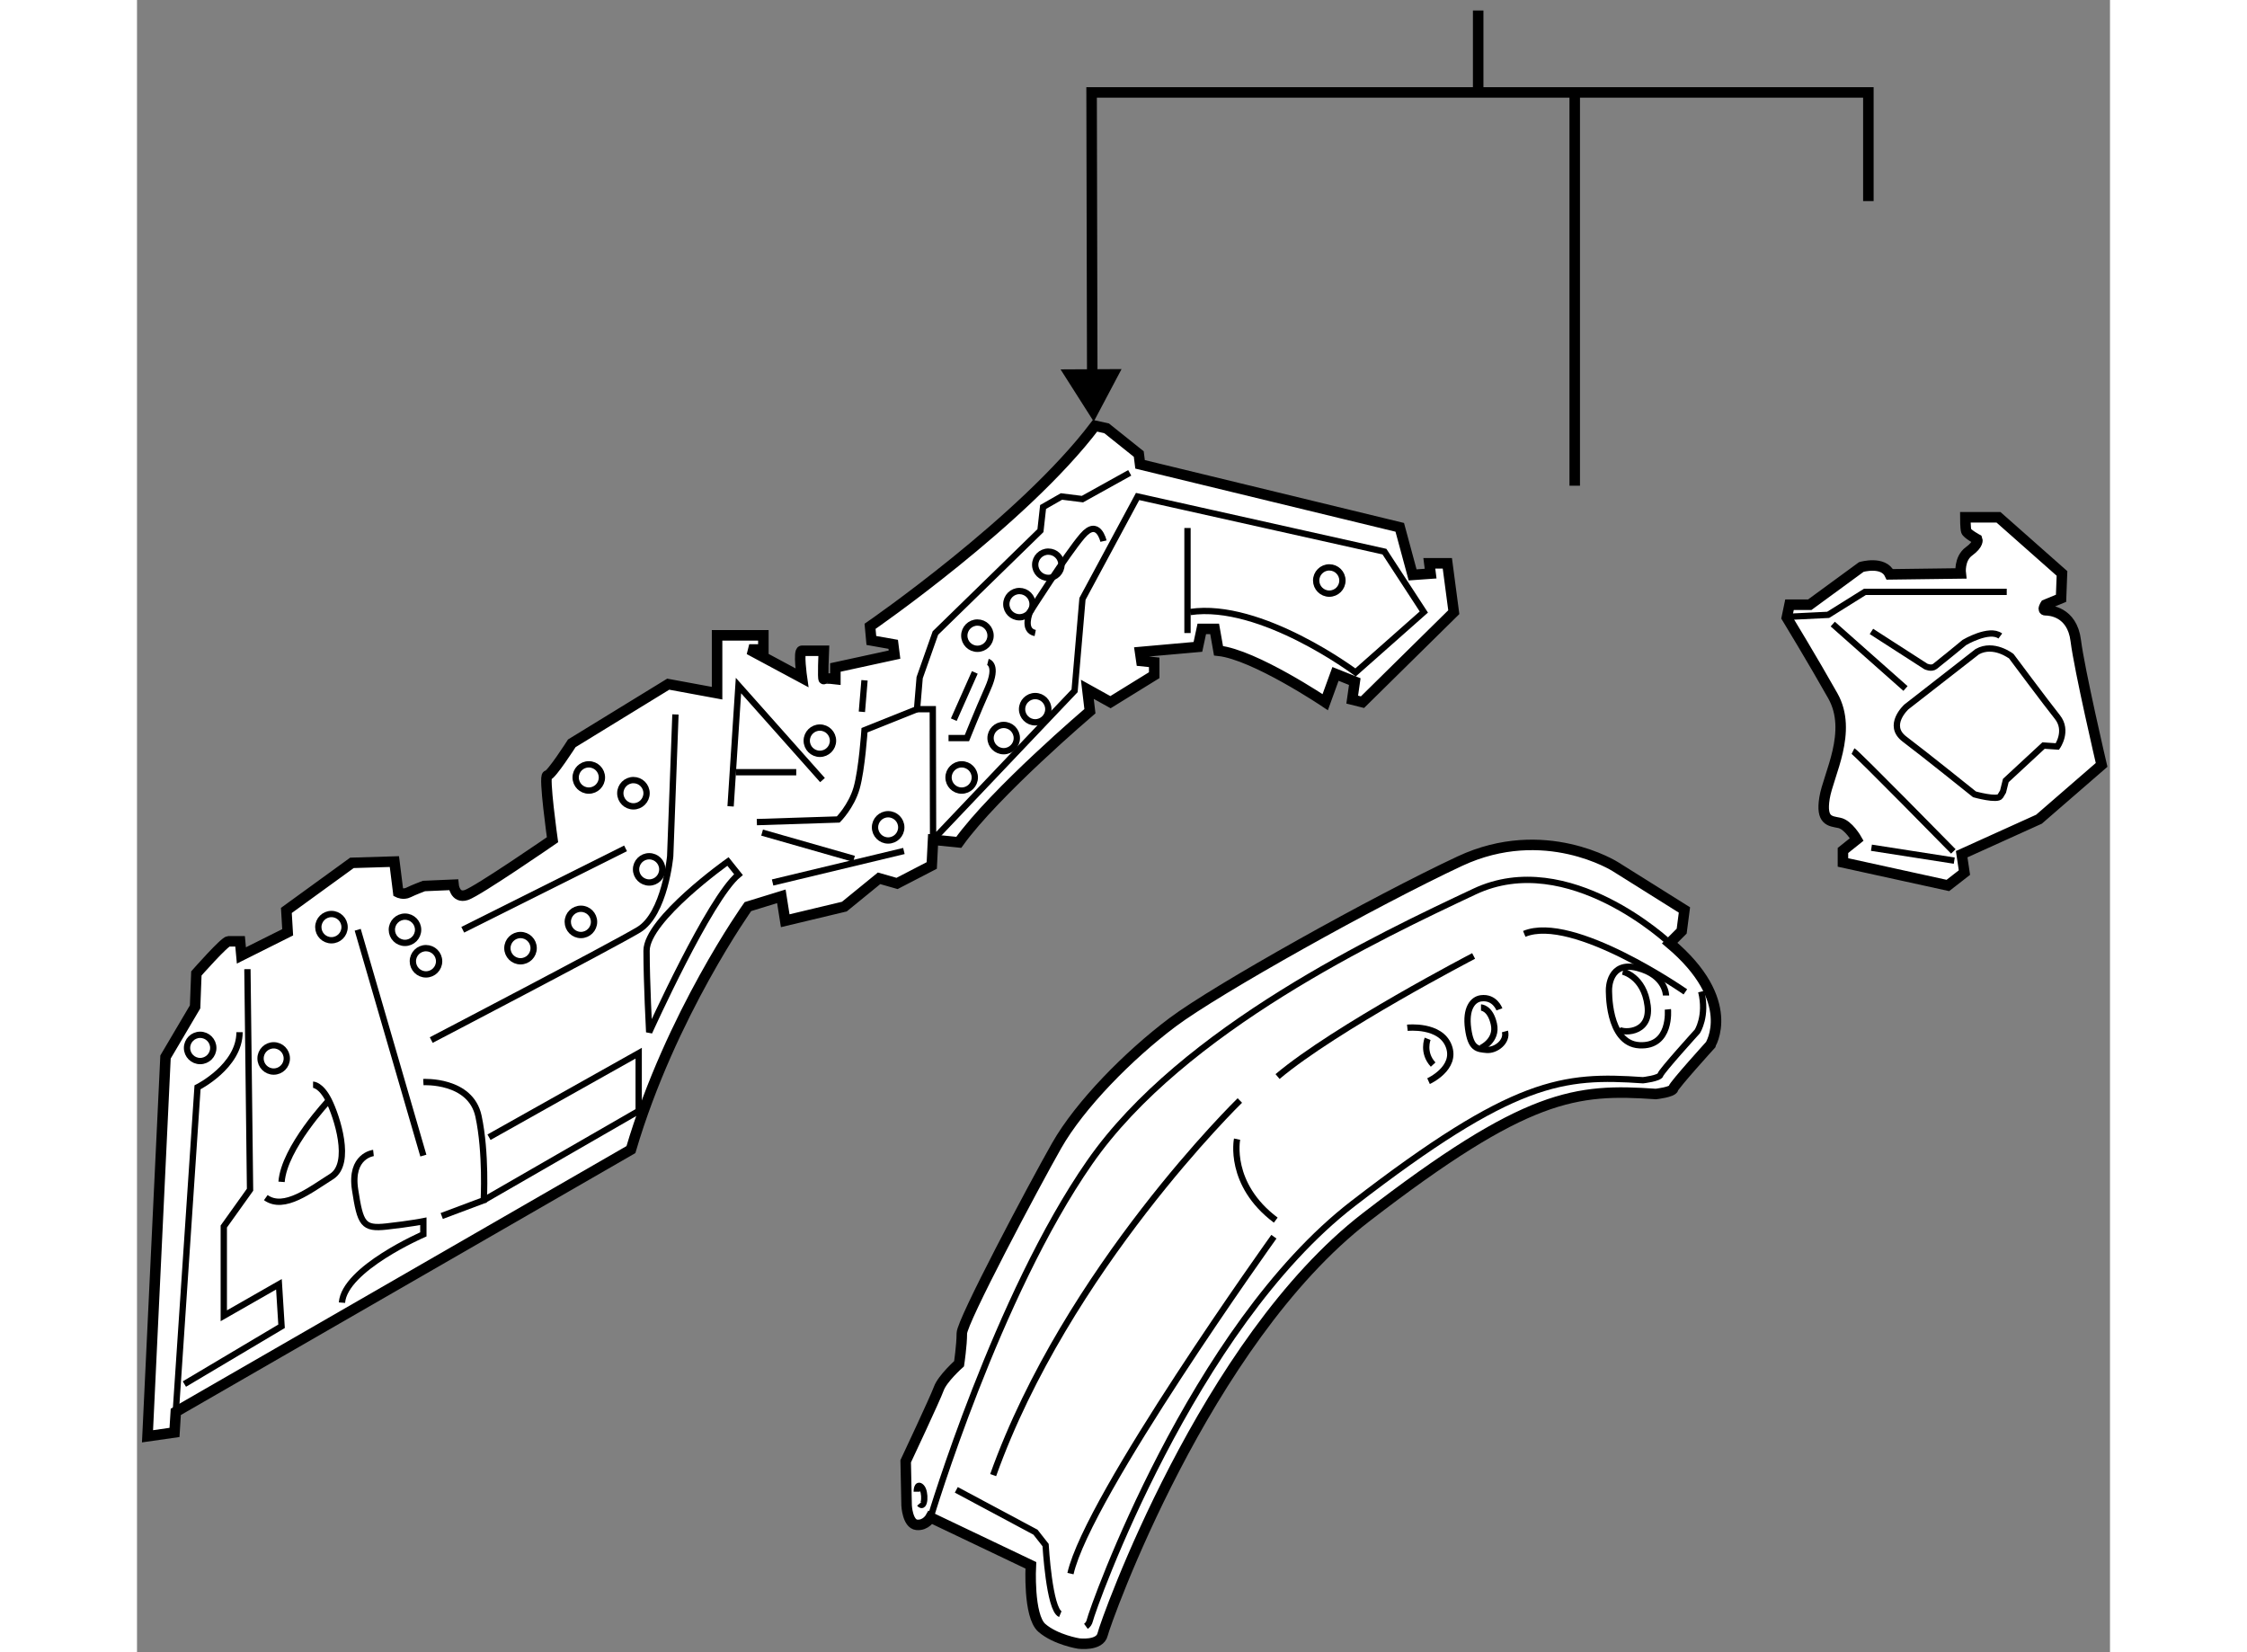<?xml version="1.0" encoding="utf-8"?>
<!-- Generator: Adobe Illustrator 15.1.0, SVG Export Plug-In . SVG Version: 6.00 Build 0)  -->
<!DOCTYPE svg PUBLIC "-//W3C//DTD SVG 1.1//EN" "http://www.w3.org/Graphics/SVG/1.1/DTD/svg11.dtd">
<svg version="1.1" xmlns="http://www.w3.org/2000/svg" xmlns:xlink="http://www.w3.org/1999/xlink" x="0px" y="0px" width="244.8px"
	 height="180px" viewBox="34.625 14.193 93.919 78.649" enable-background="new 0 0 244.8 180" xml:space="preserve">
	
<rect x="34.625" y="14.193" width="93.919" height="78.649" fill="#808080" stroke="none"/>
	
<g><path fill="#FFFFFF" stroke="#000000" stroke-width="0.5" d="M35.982,64.509l1.408-2.387l0.061-1.591c0,0,1.347-1.53,1.53-1.53
			s0.551,0,0.551,0l0.062,0.673l2.203-1.102l-0.062-1.04l3.121-2.265l2.021-0.061l0.184,1.469c0,0,0.244,0.123,0.489,0
			s0.734-0.306,0.734-0.306l1.407-0.061c0,0,0.062,0.673,0.612,0.49s4.101-2.632,4.101-2.632s-0.429-3.06-0.245-3.06
			s1.163-1.53,1.163-1.53l4.591-2.815l2.325,0.429v-2.754h2.203v0.673h-0.673l2.509,1.347c0,0-0.184-1.285,0-1.285s1.041,0,1.041,0
			s-0.061,1.407,0,1.346s0.551,0,0.551,0v-0.551l2.815-0.612l-0.062-0.49l-1.04-0.184l-0.062-0.673c0,0,7.282-5.018,10.71-9.547
			l0.551,0.122l1.53,1.224l0.062,0.49l12.362,2.999l0.612,2.264l0.857-0.061l-0.062-0.49H97l0.307,2.326l-4.346,4.284l-0.489-0.122
			l0.122-0.857l-0.918-0.367l-0.489,1.346c0,0-3.366-2.264-5.08-2.448l-0.184-1.041h-0.612l-0.184,0.857l-2.754,0.245l0.062,0.428
			l0.611,0.062v0.612l-2.081,1.285l-1.102-0.612l0.123,1.041c0,0-4.53,3.856-6.243,6.243l-1.224-0.123l-0.062,1.224l-1.652,0.856
			l-0.856-0.245l-1.652,1.347l-2.815,0.673l-0.184-1.163l-1.592,0.49c0,0-3.672,5.141-5.569,11.567L36.471,81.401l-0.061,0.979
			l-1.285,0.184L35.982,64.509z"></path><polyline fill="none" stroke="#000000" stroke-width="0.3" points="39.881,60.327 40.006,70.827 38.756,72.577 38.756,76.827 
			41.381,75.327 41.506,77.327 36.881,80.077 		"></polyline><path fill="none" stroke="#000000" stroke-width="0.3" d="M36.471,81.401l1.035-15.449c0,0,2-1,2-2.625"></path><line fill="none" stroke="#000000" stroke-width="0.3" x1="45.131" y1="58.452" x2="48.256" y2="69.202"></line><path fill="none" stroke="#000000" stroke-width="0.3" d="M43.006,65.827c0,0,0.375,0,0.75,0.75s1.125,3,0.125,3.625
			s-2.25,1.625-3.125,1"></path><path fill="none" stroke="#000000" stroke-width="0.3" d="M43.756,66.577c0,0-2.125,2.25-2.25,3.875"></path><path fill="none" stroke="#000000" stroke-width="0.3" d="M45.881,69.077c0,0-1.125,0.125-0.875,1.75s0.375,1.875,1.5,1.75
			s1.75-0.25,1.75-0.25v0.625c0,0-3.75,1.625-3.875,3.25"></path><path fill="none" stroke="#000000" stroke-width="0.3" d="M48.256,65.702c0,0,2.25-0.125,2.625,1.625s0.25,4,0.25,4l-2,0.75"></path><polyline fill="none" stroke="#000000" stroke-width="0.3" points="51.131,71.327 58.506,67.077 58.506,64.327 51.381,68.327 		
			"></polyline><path fill="none" stroke="#000000" stroke-width="0.3" d="M63.256,55.827c-1.375,1.125-4.25,7.5-4.25,7.5
			s-0.125-2.375-0.125-3.875s3.875-4.25,3.875-4.25L63.256,55.827z"></path><path fill="none" stroke="#000000" stroke-width="0.3" d="M60.256,48.202l-0.25,6.75c0,0-0.25,2.75-1.5,3.5
			s-9.875,5.25-9.875,5.25"></path><line fill="none" stroke="#000000" stroke-width="0.3" x1="50.131" y1="58.452" x2="57.881" y2="54.577"></line><polyline fill="none" stroke="#000000" stroke-width="0.3" points="62.881,52.577 63.256,46.827 67.256,51.327 		"></polyline><line fill="none" stroke="#000000" stroke-width="0.3" x1="63.131" y1="50.952" x2="66.006" y2="50.952"></line><path fill="none" stroke="#000000" stroke-width="0.3" d="M81.881,36.702l-2.25,1.25l-1-0.125l-0.875,0.5l-0.125,1.125l-5,4.875
			l-0.75,2.125l-0.125,1.5h0.75l0.014,6.214l6.736-7.089l0.375-4.375l2.625-4.875l11.75,2.625l1.875,2.875l-3.25,2.875
			c0,0-4.5-3.375-7.875-2.875"></path><line fill="none" stroke="#000000" stroke-width="0.3" x1="84.631" y1="39.327" x2="84.631" y2="44.327"></line><path fill="none" stroke="#000000" stroke-width="0.3" d="M80.631,39.952c0,0-0.25-1.125-1-0.25s-2.5,3.625-2.5,3.625
			s-0.375,0.875,0.25,1"></path><path fill="none" stroke="#000000" stroke-width="0.3" d="M75.131,45.702c0,0,0.5,0.125,0,1.25s-1,2.375-1,2.375h-0.875"></path><line fill="none" stroke="#000000" stroke-width="0.3" x1="74.506" y1="46.202" x2="73.506" y2="48.452"></line><path fill="none" stroke="#000000" stroke-width="0.3" d="M64.131,53.327l3.875-0.125c0,0,0.625-0.625,0.875-1.5
			s0.375-2.75,0.375-2.75l2.5-1"></path><line fill="none" stroke="#000000" stroke-width="0.3" x1="69.256" y1="46.577" x2="69.131" y2="48.077"></line><line fill="none" stroke="#000000" stroke-width="0.3" x1="64.881" y1="56.202" x2="71.131" y2="54.702"></line><line fill="none" stroke="#000000" stroke-width="0.3" x1="64.381" y1="53.827" x2="68.756" y2="55.077"></line><circle fill="none" stroke="#000000" stroke-width="0.3" cx="91.381" cy="41.827" r="0.625"></circle><circle fill="none" stroke="#000000" stroke-width="0.3" cx="43.881" cy="58.327" r="0.625"></circle><circle fill="none" stroke="#000000" stroke-width="0.3" cx="56.131" cy="51.202" r="0.625"></circle><circle fill="none" stroke="#000000" stroke-width="0.3" cx="58.256" cy="51.952" r="0.625"></circle><circle fill="none" stroke="#000000" stroke-width="0.3" cx="59.006" cy="55.577" r="0.625"></circle><circle fill="none" stroke="#000000" stroke-width="0.3" cx="55.756" cy="58.077" r="0.625"></circle><circle fill="none" stroke="#000000" stroke-width="0.3" cx="48.381" cy="59.952" r="0.625"></circle><circle fill="none" stroke="#000000" stroke-width="0.3" cx="37.631" cy="64.077" r="0.625"></circle><circle fill="none" stroke="#000000" stroke-width="0.3" cx="70.381" cy="53.577" r="0.625"></circle><circle fill="none" stroke="#000000" stroke-width="0.3" cx="74.631" cy="44.452" r="0.625"></circle><circle fill="none" stroke="#000000" stroke-width="0.3" cx="76.631" cy="42.952" r="0.625"></circle><circle fill="none" stroke="#000000" stroke-width="0.3" cx="78.006" cy="41.077" r="0.625"></circle><circle fill="none" stroke="#000000" stroke-width="0.3" cx="77.381" cy="47.952" r="0.625"></circle><circle fill="none" stroke="#000000" stroke-width="0.3" cx="75.881" cy="49.327" r="0.625"></circle><circle fill="none" stroke="#000000" stroke-width="0.3" cx="73.881" cy="51.202" r="0.625"></circle><circle fill="none" stroke="#000000" stroke-width="0.3" cx="67.131" cy="49.452" r="0.625"></circle><circle fill="none" stroke="#000000" stroke-width="0.3" cx="52.881" cy="59.327" r="0.625"></circle><circle fill="none" stroke="#000000" stroke-width="0.3" cx="47.381" cy="58.452" r="0.625"></circle><circle fill="none" stroke="#000000" stroke-width="0.3" cx="41.131" cy="64.577" r="0.625"></circle></g><g><polyline fill="none" stroke="#000000" stroke-width="0.5" points="80.099,32.919 80.066,18.592 117.042,18.592 117.042,23.766 		
			"></polyline><polygon points="78.588,31.777 80.169,34.262 81.492,31.762 		"></polygon><line fill="none" stroke="#000000" stroke-width="0.5" x1="103.064" y1="37.314" x2="103.064" y2="18.564"></line><line fill="none" stroke="#000000" stroke-width="0.5" x1="98.468" y1="18.685" x2="98.468" y2="14.693"></line></g>



	
<g><path fill="#FFFFFF" stroke="#000000" stroke-width="0.5" d="M113.288,42.979h0.964l2.454-1.796c0,0,1.052-0.307,1.358,0.351
			l3.374-0.044c0,0-0.087-0.701,0.395-1.052s0.394-0.569,0.394-0.569s-0.481-0.263-0.525-0.395s-0.044-0.657-0.044-0.657h1.578
			l3.023,2.673l-0.045,1.183l-0.744,0.307c0,0-0.174,0.263,0,0.263c0.176,0,1.27,0.044,1.445,1.446s1.229,5.915,1.229,5.915
			l-2.98,2.585l-3.68,1.665l0.131,0.876l-0.788,0.613l-4.995-1.095v-0.57l0.657-0.526c0,0-0.395-0.701-0.833-0.789
			s-0.877-0.087-0.701-1.183s1.358-3.155,0.395-4.864s-2.19-3.725-2.19-3.725L113.288,42.979z"></path><polyline fill="none" stroke="#000000" stroke-width="0.3" points="113.332,43.549 115.128,43.461 116.88,42.366 123.629,42.366 
					"></polyline><path fill="none" stroke="#000000" stroke-width="0.3" d="M122.226,45.214l-3.373,2.629c0,0-0.964,0.876-0.088,1.534
			s3.33,2.629,3.33,2.629s1.094,0.306,1.227,0.087c0.131-0.219,0.131-0.219,0.131-0.219l0.131-0.526l1.797-1.665l0.658,0.044
			c0,0,0.525-0.745,0-1.402s-2.191-2.892-2.191-2.892S123.014,44.776,122.226,45.214z"></path><path fill="none" stroke="#000000" stroke-width="0.3" d="M116.311,49.946c0.176,0.088,4.776,4.776,4.776,4.776"></path><line fill="none" stroke="#000000" stroke-width="0.3" x1="117.188" y1="54.547" x2="121.131" y2="55.161"></line><line fill="none" stroke="#000000" stroke-width="0.3" x1="115.347" y1="43.9" x2="118.809" y2="46.967"></line><path fill="none" stroke="#000000" stroke-width="0.3" d="M117.188,44.25l2.585,1.665c0,0,0.262,0.131,0.438,0
			s1.402-1.139,1.402-1.139s1.183-0.701,1.709-0.307"></path></g>



	
<g><path fill="#FFFFFF" stroke="#000000" stroke-width="0.5" d="M107.585,59.086l0.57-0.569l0.131-1.008L105,55.449
			c0,0-3.374-2.146-7.405-0.263s-11.567,6.091-13.671,7.668s-4.425,3.944-5.521,5.872s-4.514,8.369-4.514,8.938
			s-0.132,1.446-0.132,1.446s-0.789,0.701-0.964,1.183s-1.577,3.461-1.577,3.461l0.044,2.104c0,0,0.043,0.876,0.481,0.92
			s0.657-0.351,0.657-0.351l4.776,2.278c0,0-0.132,2.411,0.525,2.979c0.657,0.57,1.753,0.745,1.753,0.745s1.009,0.132,1.14-0.438
			c0.131-0.569,4.863-13.933,12.531-19.849s9.991-6.134,13.803-5.872c0,0,0.788-0.088,0.832-0.263s1.753-2.059,1.753-2.059
			S110.872,61.847,107.585,59.086z"></path><path fill="none" stroke="#000000" stroke-width="0.3" d="M79.796,91.611c0.089-0.065,0.156-0.154,0.184-0.275
			c0.131-0.57,4.863-13.934,12.531-19.85s9.991-6.134,13.803-5.872c0,0,0.788-0.088,0.832-0.263s1.753-2.059,1.753-2.059
			s0.473-0.731,0.187-1.898"></path><path fill="none" stroke="#000000" stroke-width="0.3" d="M107.585,59.086c0,0-4.819-4.558-9.289-2.454
			s-13.89,6.529-18.315,12.882S72.4,86.428,72.4,86.428"></path><path fill="none" stroke="#000000" stroke-width="0.3" d="M108.33,61.408c0,0-5.346-3.724-7.668-2.76"></path><path fill="none" stroke="#000000" stroke-width="0.3" d="M98.251,59.699c0,0-6.573,3.418-9.333,5.74"></path><path fill="none" stroke="#000000" stroke-width="0.3" d="M71.743,85.201c0,0-0.001-0.438,0.219-0.219s0.175,1.096-0.088,0.789"></path><path fill="none" stroke="#000000" stroke-width="0.3" d="M107.41,61.583c0,0,0-0.964-1.358-1.315s-1.358,1.008-1.358,1.008
			s-0.087,2.585,1.446,2.673s1.358-1.708,1.358-1.708"></path><path fill="none" stroke="#000000" stroke-width="0.3" d="M105.35,60.444c0,0,1.009,0.22,1.184,1.622s-1.314,1.314-1.402,1.095"></path><path fill="none" stroke="#000000" stroke-width="0.3" d="M87.123,66.579c0,0-8.237,8.019-11.743,17.833"></path><path fill="none" stroke="#000000" stroke-width="0.3" d="M73.626,85.113l3.769,2.016l0.481,0.613c0,0,0.175,3.067,0.701,3.286"></path><path fill="none" stroke="#000000" stroke-width="0.3" d="M86.991,68.419c0,0-0.438,2.146,1.841,3.855"></path><path fill="none" stroke="#000000" stroke-width="0.3" d="M88.744,73.063c0,0-8.851,12.356-9.684,16.037"></path><path fill="none" stroke="#000000" stroke-width="0.3" d="M95.097,63.117c0,0,1.577-0.175,1.972,0.876s-0.964,1.665-0.964,1.665"></path><path fill="none" stroke="#000000" stroke-width="0.3" d="M96.061,63.643c0,0-0.264,0.658,0.263,1.227"></path><path fill="none" stroke="#000000" stroke-width="0.3" d="M99.479,62.241c0,0-0.22-0.614-0.877-0.526
			c-0.39,0.052-0.745,0.482-0.613,1.446s0.439,0.964,0.877,1.008s1.008-0.395,0.876-0.876"></path><path fill="none" stroke="#000000" stroke-width="0.3" d="M98.602,62.153c0,0,0.439,0,0.614,0.789s-0.614,1.14-0.614,1.14"></path></g>


</svg>